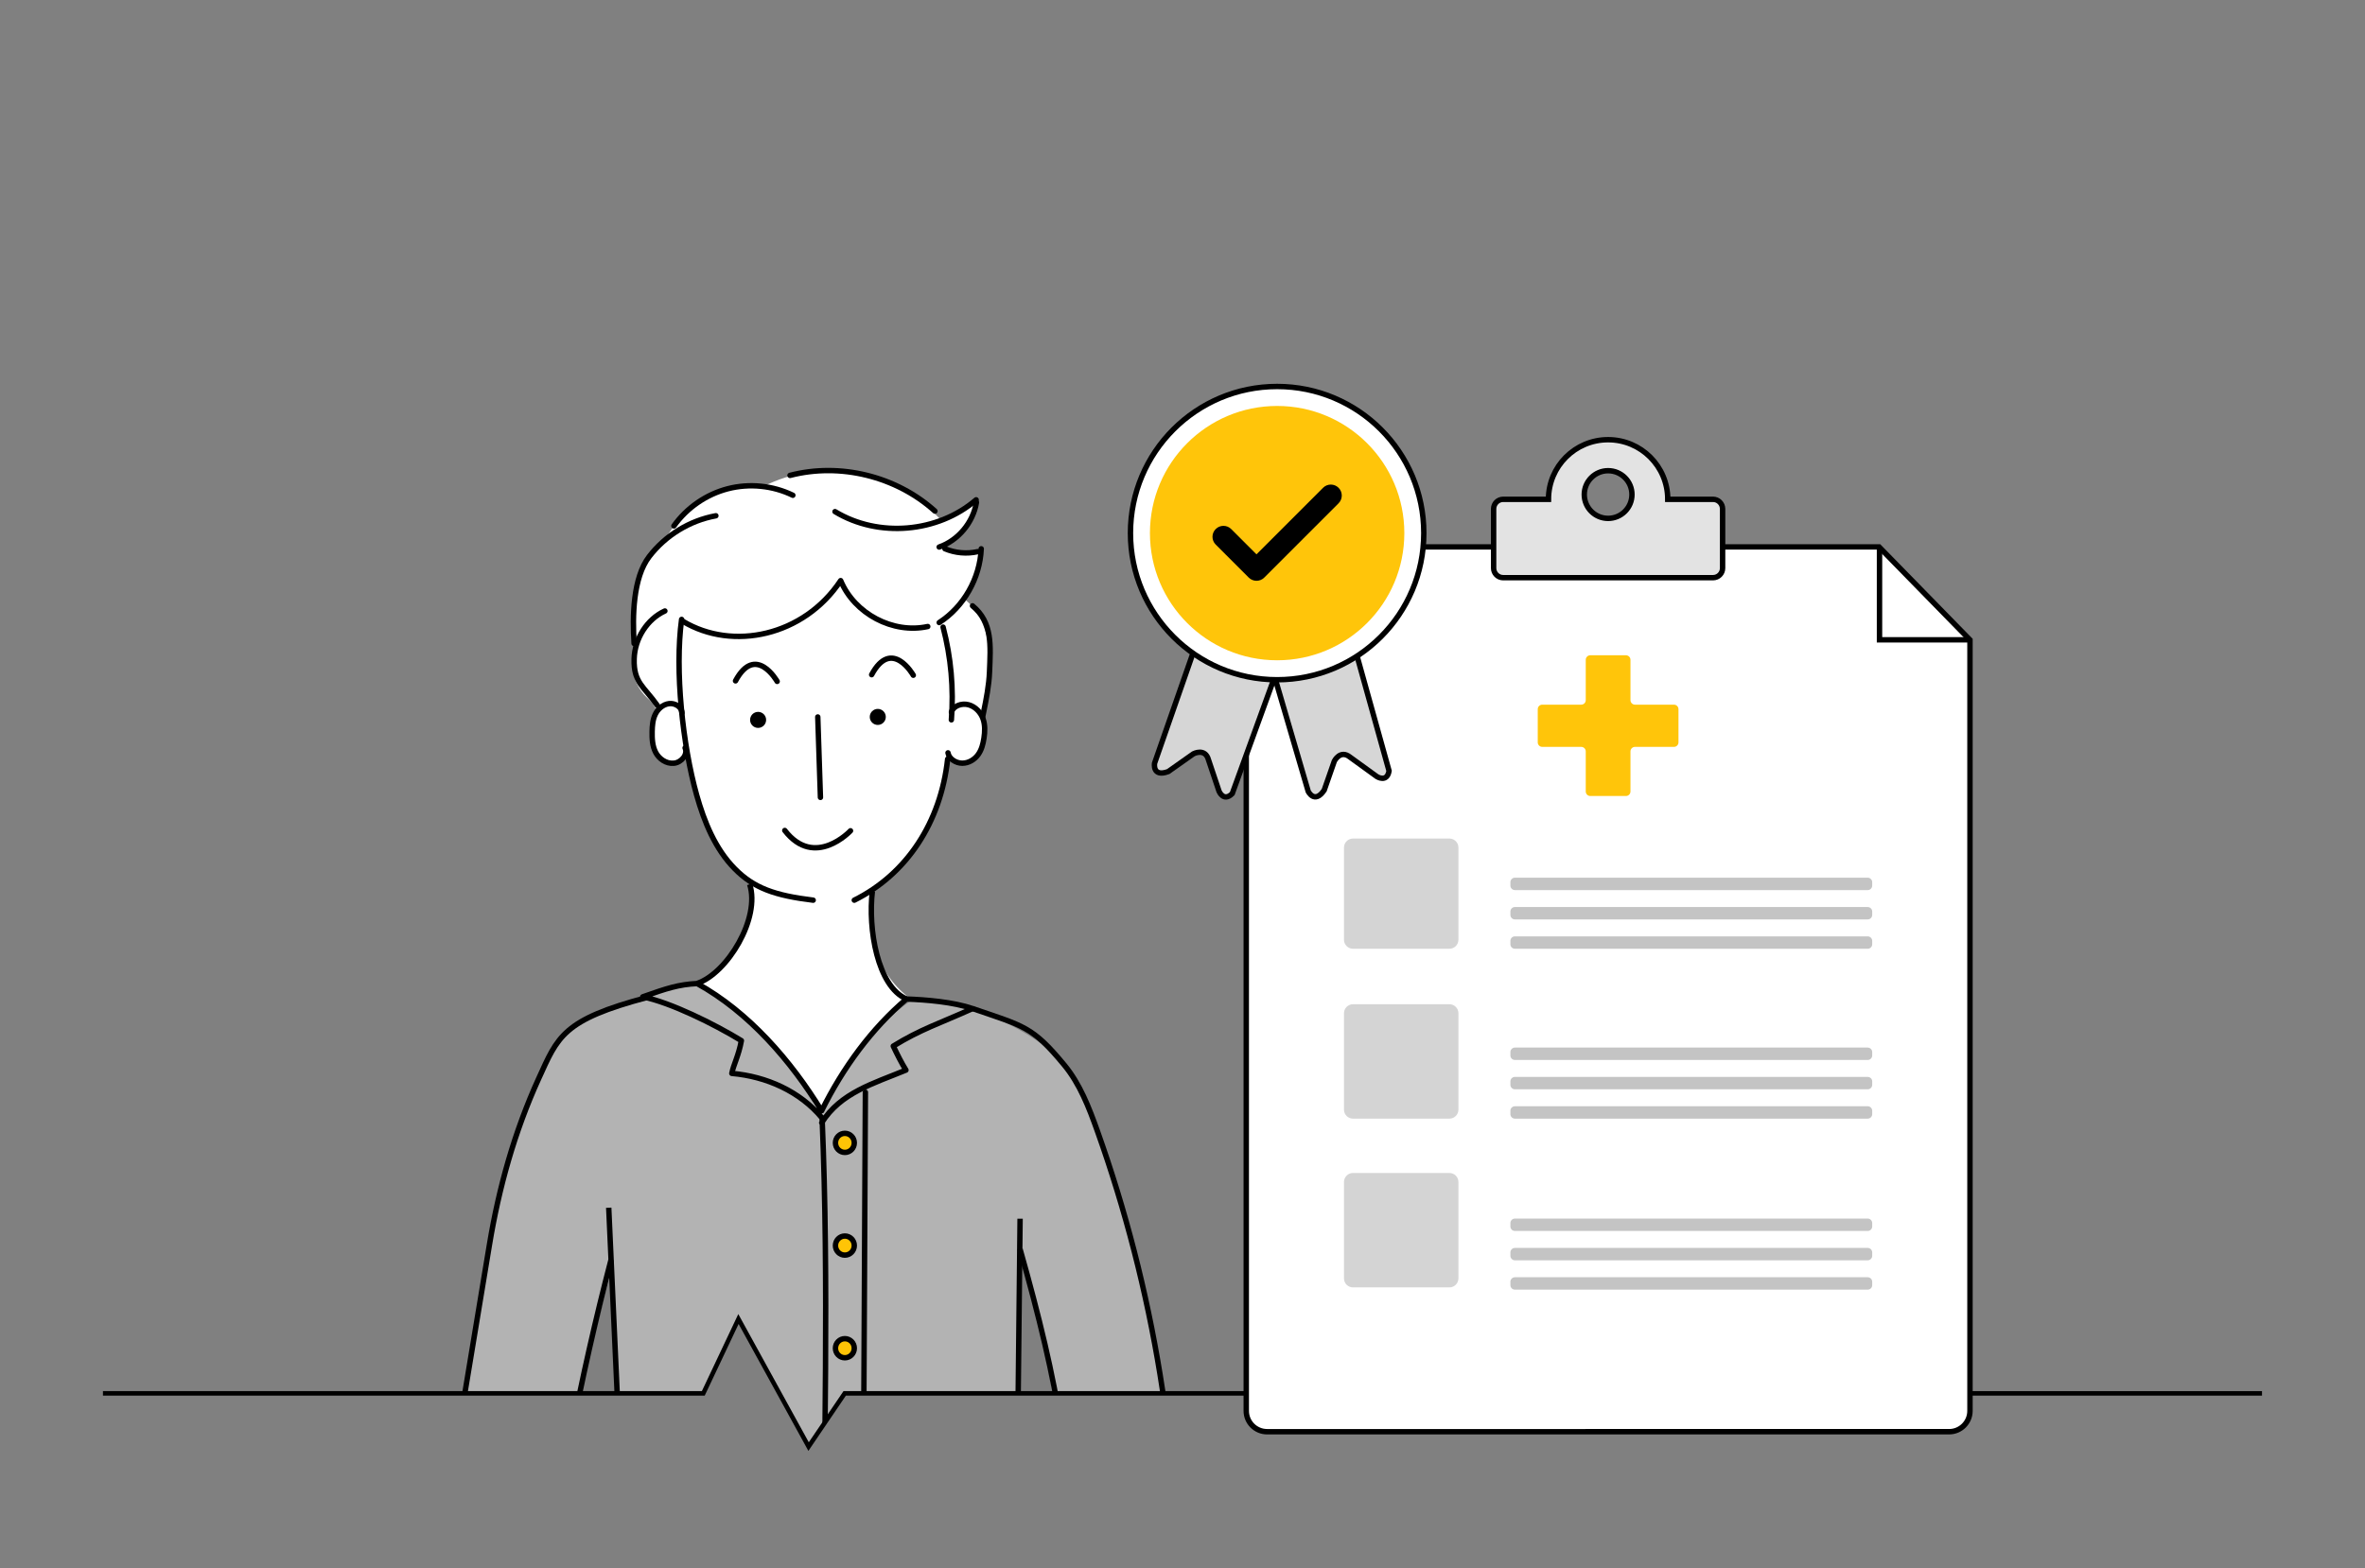 <?xml version="1.0" encoding="utf-8"?>
<!-- Generator: Adobe Adobe Illustrator 24.2.0, SVG Export Plug-In . SVG Version: 6.00 Build 0)  -->
<svg version="1.1" xmlns="http://www.w3.org/2000/svg" xmlns:xlink="http://www.w3.org/1999/xlink" x="0px" y="0px"
	 viewBox="0 0 524.69 348" style="enable-background:new 0 0 524.69 348;" xml:space="preserve">
<rect x="0" y="0" width="524.69" height="348" fill="#808080" stroke="none"/>
<style type="text/css">
	.st0{fill:#FFFFFF;stroke:#000000;stroke-width:1.2;stroke-miterlimit:10;}
	.st1{fill:none;stroke:#000000;stroke-width:1.2;stroke-miterlimit:10;}
	.st2{fill:#E3E3E3;stroke:#000000;stroke-width:1.2;stroke-miterlimit:10;}
	.st3{fill:#C4C4C4;}
	.st4{fill:none;stroke:#FFC50A;stroke-width:3;stroke-linecap:round;stroke-linejoin:round;stroke-miterlimit:10;}
	.st5{fill:#E39D9D;}
	.st6{fill:#B3B3B3;}
	.st7{fill:#FFFFFF;}
	.st8{fill:none;stroke:#000000;stroke-width:1.2;stroke-linecap:round;stroke-linejoin:round;stroke-miterlimit:10;}
	.st9{fill:#FFC406;stroke:#000000;stroke-width:1.2;stroke-miterlimit:10;}
	.st10{fill:#FFFFFF;stroke:#000000;stroke-width:1.2;stroke-linecap:round;stroke-linejoin:round;stroke-miterlimit:10;}
	.st11{fill:#E8E8E8;stroke:#000000;stroke-width:1.2;stroke-miterlimit:10;}
	.st12{fill:#FFC50A;stroke:#000000;stroke-width:1.2;stroke-miterlimit:10;}
	.st13{fill:#F7F7F7;stroke:#D9D9D9;stroke-width:1.2;stroke-miterlimit:10;stroke-dasharray:3,3,3,3,3,3;}
	.st14{fill:#DEDEDE;}
	.st15{fill:none;stroke:#000000;stroke-linecap:round;stroke-linejoin:round;stroke-miterlimit:10;}
	.st16{fill:none;stroke:#000000;stroke-linecap:round;stroke-miterlimit:10;}
	.st17{fill:none;stroke:#000000;stroke-miterlimit:10;}
	.st18{fill:#B3B3B3;stroke:#000000;stroke-width:1.2;stroke-miterlimit:10;}
	.st19{fill:none;}
	.st20{fill:none;stroke:#000000;stroke-width:1.2;stroke-linecap:round;stroke-miterlimit:10;}
	.st21{fill:#C4C4C4;stroke:#000000;stroke-width:1.2;stroke-miterlimit:10;}
	
		.st22{fill:none;stroke:#CFCFCF;stroke-width:1.2;stroke-linecap:round;stroke-linejoin:round;stroke-miterlimit:10;stroke-dasharray:3,3,3,3,3,3;}
	.st23{fill:#EBEBEB;}
	.st24{fill:#9E9E9E;}
	.st25{fill:#D1D1D1;}
	.st26{fill:#A1A1A1;}
	.st27{clip-path:url(#SVGID_2_);}
	
		.st28{fill:none;stroke:#000000;stroke-width:1.2;stroke-linecap:round;stroke-linejoin:round;stroke-miterlimit:10;stroke-dasharray:3,3,3,3,3,3;}
	.st29{fill:#FFFFFF;stroke:#000000;stroke-linecap:round;stroke-linejoin:round;stroke-miterlimit:10;}
	.st30{fill:#FFFFFF;stroke:#000000;stroke-miterlimit:10;}
	.st31{fill:#E3E3E3;}
	.st32{fill:#FFC50A;}
	.st33{fill:#FFC50A;stroke:#000000;stroke-miterlimit:10;}
	.st34{fill:#C4C4C4;stroke:#000000;stroke-width:1.2;stroke-linecap:round;stroke-linejoin:round;stroke-miterlimit:10;}
	.st35{fill:#FFC50A;stroke:#000000;stroke-width:1.2;stroke-linecap:round;stroke-linejoin:round;stroke-miterlimit:10;}
	.st36{fill:#EBEBEB;stroke:#000000;stroke-width:1.2;stroke-linecap:round;stroke-linejoin:round;stroke-miterlimit:10;}
	.st37{fill:#E0E0E0;}
	.st38{fill:none;stroke:#FFC50A;stroke-width:1.2;stroke-linecap:round;stroke-linejoin:round;stroke-miterlimit:10;}
	.st39{fill:#E0E0E0;stroke:#000000;stroke-width:1.2;stroke-miterlimit:10;}
	.st40{fill:#B0B0B0;stroke:#000000;stroke-width:1.2;stroke-linecap:round;stroke-linejoin:round;stroke-miterlimit:10;}
	.st41{fill:#B0B0B0;}
	.st42{clip-path:url(#SVGID_8_);}
	.st43{fill:#D4D4D4;}
	.st44{fill:#D6D6D6;stroke:#000000;stroke-width:1.2;stroke-miterlimit:10;}
	.st45{fill:#DBDBDB;}
	.st46{fill:#EBEBEB;stroke:#000000;stroke-width:1.2;stroke-miterlimit:10;}
	.st47{fill:#FFFFFF;stroke:#000000;stroke-width:1.2;stroke-linejoin:round;stroke-miterlimit:10;}
	.st48{clip-path:url(#SVGID_10_);}
	.st49{fill:#FFFFFF;stroke:#000000;stroke-width:1.2;stroke-linecap:round;stroke-miterlimit:10;}
</style>
<g id="Layer_5">
</g>
<g id="Layer_6">
</g>
<g id="Layer_7">
</g>
<g id="Layer_8">
</g>
<g id="Layer_12">
</g>
<g id="Layer_9">
</g>
<g id="Layer_13">
</g>
<g id="Layer_11">
	<g>
		<g>
			<defs>
				<polygon id="SVGID_7_" points="77.93,309.22 156.03,309.22 163.83,292.72 179.39,321.03 187.4,309.22 299.69,309.22 
					288.94,88.83 87,90.03 				"/>
			</defs>
			<clipPath id="SVGID_2_">
				<use xlink:href="#SVGID_7_"  style="overflow:visible;"/>
			</clipPath>
			<g class="st27">
				<g>
					<path class="st6" d="M135.87,281.05c1.02,26.12,2.03,52.25,3.05,78.37l86.94,0.89c0.21-27.59,0.42-55.17,0.63-82.76
						c7.31,26.85,11.44,54.58,12.28,82.42c0,0.15,0,0.32,0.01,0.47l22.82,0.23c0.02-33.97-4.98-67.93-14.77-100.41
						c-2.39-7.91-5.65-17.47-10.73-23.94c-5.5-7-21.91-15.08-33.99-14.28c-9.02,6.37-15.91,15.32-20.16,25.43
						c-6.29-11.96-15.42-21.87-26.34-28.98c-4.03,0.01-8.04,0.85-11.88,2.2c-0.02,0.17-0.03,0.33-0.05,0.5
						c0.6,0.35-1.83,0.11-1.23,0.46c-11.66,4.13-16.1,3.81-20.75,13.02c-7.31,14.49-11.55,31.82-13.58,44.38
						c-4.41,27.3-8.62,52.51-13.05,79.92l25.69,0.26C123.79,332.83,128.84,306.66,135.87,281.05z"/>
				</g>
				<path class="st7" d="M155.62,218.17c11.38,7.14,20.69,17.63,26.49,29.86c3.99-10.47,11.01-19.74,19.95-26.34
					c-7.22-5.17-10.7-15.17-8.28-24.28c9.29-6.85,15.48-17.86,16.56-29.44c1.1,0.72,2.32,1.47,3.63,1.32
					c1.25-0.15,2.26-1.1,2.96-2.16c1.67-2.52,2.01-5.9,1.02-8.62c0.9-4.55,1.8-9.18,1.47-13.81c-0.33-4.63-2.04-9.36-5.85-12.03
					c2.09-3.06,3.4-6.66,3.77-10.37c-1.41,0.33-2.85,0.65-4.3,0.6c-1.45-0.06-2.94-0.54-3.94-1.48c3.99-1.82,6.91-5.85,7.29-10.31
					c-2.47,1.66-5.02,3.2-7.23,4.77c-4.77-5.53-11.38-9.41-18.49-10.86c-7.11-1.44-14.67-0.45-21.56,3.05
					c-8.18-0.95-16.73,3.54-21.24,11.11c-6.56,6.07-9.24,16.11-6.59,24.73c-0.32,1.56-0.8,3.36-0.77,4.99
					c0.02,1.09,0.36,2.01,0.83,2.95c0.5,1,1.25,2.1,2.06,2.85c0.47,0.45,1.04,0.91,1.41,1.48c0.2,0.31,0.36,0.64,0.57,0.95
					c0.16,0.23,0.48,0.49,0.63,1.02c-1.11,1.71-1.84,3.75-1.64,5.78c0.19,2.04,1.44,4.03,3.34,4.73c1.9,0.7,4.33-0.23,5.1-2.3
					c0.98,5.57,1.97,11.2,4.16,16.41c2.19,5.21,5.72,10.03,9.87,13.18c1.08,4.41-0.51,8.57-2.6,12.6c-2.1,4.02-4.68,7.87-8.88,9.45"
					/>
				<g>
					<path class="st8" d="M215.76,134.45c4.48,3.72,4,8.79,3.77,14.66s-2.35,12.11-2.79,17.71"/>
					<path class="st8" d="M147.51,135.59c-3.92,1.79-6.7,6.11-6.82,10.64c-0.15,5.32,2.18,6.09,5.17,10.36"/>
					<ellipse class="st9" cx="187.44" cy="253.63" rx="2.09" ry="2.12"/>
					<ellipse class="st9" cx="187.44" cy="321.99" rx="2.09" ry="2.12"/>
					<ellipse class="st9" cx="187.44" cy="344.51" rx="2.09" ry="2.12"/>
					<ellipse class="st9" cx="187.44" cy="299.2" rx="2.09" ry="2.12"/>
					<ellipse class="st9" cx="187.44" cy="276.42" rx="2.09" ry="2.12"/>
					<path class="st1" d="M166.32,196.24c2.43,7.53-4.94,19.72-11.66,22.01"/>
					<path class="st1" d="M193.54,197.79c-0.99,8.33,1.09,21.07,7.56,23.9"/>
					<path class="st8" d="M151.22,137.46c-1.55,11.34,0.25,27.95,3.33,38.95c1.69,6.02,4.15,12.01,8.45,16.37
						c4.3,4.37,8.99,5.96,17.41,6.99"/>
					<path class="st8" d="M151.53,137.9c11.03,6.62,26.8,3.28,34.98-9.05c3.06,7.36,11.62,11.88,19.32,10.19"/>
					<path class="st8" d="M185.25,113.54c9.59,5.83,22.79,4.72,31.31-2.62"/>
					<path class="st8" d="M208.36,121.4c4.23-1.48,7.52-5.43,8.27-9.9"/>
					<path class="st8" d="M208.37,138.16c5.45-3.52,9.04-9.83,9.32-16.37"/>
					<path class="st8" d="M209.64,121.78c2.29,0.96,4.87,1.19,7.28,0.64"/>
					<path class="st10" d="M211.08,158.04c0.41-1.37,2.26-2.06,3.8-1.64s2.7,1.71,3.2,3.1c0.5,1.39,0.43,2.87,0.22,4.29
						c-0.2,1.3-0.52,2.6-1.3,3.68c-0.78,1.08-2.07,1.9-3.51,1.9c-1.45,0-2.96-0.99-3.17-2.3"/>
					<path class="st8" d="M151.29,158.23c0-1.29-1.48-2.25-2.85-2.08c-1.37,0.17-2.5,1.2-3.07,2.39c-0.57,1.19-0.66,2.51-0.69,3.8
						c-0.03,1.59,0.05,3.24,0.79,4.65s2.31,2.54,4.01,2.39s3.18-1.95,2.51-3.4"/>
					<path class="st8" d="M175.9,109.91c-4.44-2.16-9.63-2.68-14.41-1.45c-4.77,1.23-9.09,4.2-11.98,8.25"/>
					<path class="st8" d="M158.82,114.46c-5.79,1.05-11.16,4.33-14.78,9.04c-3.62,4.7-3.75,13.34-3.36,19.3"/>
					<path class="st8" d="M175.27,105.5c11.12-2.89,23.57,0.18,32.15,7.92"/>
					<path class="st8" d="M209.23,139.17c1.76,6.69,2.38,13.68,1.84,20.58"/>
					<path class="st8" d="M210.24,168.46c-1.54,14.05-9.07,25.52-20.71,31.31"/>
					<path class="st8" d="M182.3,249.16c4.21-6.69,11.44-8.68,18.69-11.68c-0.97-1.55-1.96-3.53-2.81-5.33
						c6.03-3.72,10.22-5.01,17.58-8.32c-4.26-1.47-10.29-1.97-14.66-2.12c-7.65,6.48-14.08,15.21-18.82,24.81
						c-6.76-11.09-16.21-21.97-27.62-28.25c-4.11,0.2-6.76,1.07-12.06,2.95c6.14,1.24,15.81,6.01,21.88,9.72
						c-0.62,3.4-1.77,5.38-2.12,7.27c7.7,0.67,15.16,4.02,20.03,9.91c1.56,37.01,0.34,74.02,0.34,111.04"/>
					<path class="st1" d="M143.73,221.31c-18.89,4.98-19.96,8.73-24.2,18.01c-5.36,11.76-8.84,24.19-10.95,36.95
						c-4.62,27.88-9.23,55.76-13.85,83.64"/>
					<path class="st1" d="M135.05,268.02c1.4,30.78,2.8,61.56,4.2,92.33"/>
					<path class="st1" d="M215.76,223.82c11.38,3.92,13.24,3.92,20.34,12.51c3.49,4.22,5.51,9.48,7.36,14.67
						c12.51,35.04,18.6,72.43,17.89,109.69"/>
					<path class="st1" d="M226.31,270.46c-0.32,29.96-0.65,59.92-0.97,89.88"/>
					<path class="st1" d="M226.31,277.23c8.45,29.8,12.27,50.45,12.27,83.19"/>
					<path class="st1" d="M135.57,279.55c-6.87,26.34-12.03,53.22-15.42,80.36"/>
				</g>
				<path class="st8" d="M191.99,242.39c-0.19,38.98-0.39,77.97-0.58,116.95"/>
			</g>
		</g>
		<g>
			<polyline class="st17" points="22.84,309.22 156.03,309.22 163.83,292.72 179.39,321.03 187.4,309.22 363.1,309.22 			"/>
			<line class="st17" x1="373.04" y1="309.22" x2="397.01" y2="309.22"/>
			<line class="st17" x1="404.59" y1="309.22" x2="501.84" y2="309.22"/>
		</g>
		<g>
			<g>
				<path class="st0" d="M437.05,142.01v171.1c0,2.55-2.07,4.62-4.62,4.62H281.11c-2.55,0-4.62-2.07-4.62-4.62V125.99
					c0-2.55,2.07-4.62,4.62-4.62h135.77L437.05,142.01z"/>
				<polyline class="st1" points="436.91,141.99 416.98,141.99 416.98,121.37 				"/>
			</g>
			<g>
				<path class="st2" d="M380.05,110.81h-10.05c0-7.3-5.92-13.23-13.23-13.23s-13.23,5.92-13.23,13.23h-10.05
					c-1.17,0-2.12,0.95-2.12,2.12v13.15c0,1.17,0.95,2.12,2.12,2.12h46.56c1.17,0,2.12-0.95,2.12-2.12v-13.15
					C382.16,111.76,381.21,110.81,380.05,110.81z M356.77,115.04c-2.92,0-5.29-2.37-5.29-5.29c0-2.92,2.37-5.29,5.29-5.29
					c2.92,0,5.29,2.37,5.29,5.29C362.06,112.67,359.69,115.04,356.77,115.04z"/>
			</g>
			<path class="st3" d="M335.09,209.55v-0.75c0-0.55,0.45-1,1-1h78.27c0.55,0,1,0.45,1,1v0.75c0,0.55-0.45,1-1,1h-78.27
				C335.54,210.55,335.09,210.1,335.09,209.55z"/>
			<path class="st3" d="M335.09,203.04v-0.75c0-0.55,0.45-1,1-1h78.27c0.55,0,1,0.45,1,1v0.75c0,0.55-0.45,1-1,1h-78.27
				C335.54,204.04,335.09,203.59,335.09,203.04z"/>
			<path class="st3" d="M335.09,196.53v-0.75c0-0.55,0.45-1,1-1h78.27c0.55,0,1,0.45,1,1v0.75c0,0.55-0.45,1-1,1h-78.27
				C335.54,197.53,335.09,197.08,335.09,196.53z"/>
			<path class="st3" d="M335.09,247.25v-0.75c0-0.55,0.45-1,1-1h78.27c0.55,0,1,0.45,1,1v0.75c0,0.55-0.45,1-1,1h-78.27
				C335.54,248.25,335.09,247.8,335.09,247.25z"/>
			<path class="st3" d="M335.09,240.74v-0.75c0-0.55,0.45-1,1-1h78.27c0.55,0,1,0.45,1,1v0.75c0,0.55-0.45,1-1,1h-78.27
				C335.54,241.74,335.09,241.29,335.09,240.74z"/>
			<path class="st3" d="M335.09,234.23v-0.75c0-0.55,0.45-1,1-1h78.27c0.55,0,1,0.45,1,1v0.75c0,0.55-0.45,1-1,1h-78.27
				C335.54,235.23,335.09,234.79,335.09,234.23z"/>
			<path class="st3" d="M335.09,285.2v-0.75c0-0.55,0.45-1,1-1h78.27c0.55,0,1,0.45,1,1v0.75c0,0.55-0.45,1-1,1h-78.27
				C335.54,286.2,335.09,285.75,335.09,285.2z"/>
			<path class="st3" d="M335.09,278.69v-0.75c0-0.55,0.45-1,1-1h78.27c0.55,0,1,0.45,1,1v0.75c0,0.55-0.45,1-1,1h-78.27
				C335.54,279.69,335.09,279.24,335.09,278.69z"/>
			<path class="st3" d="M335.09,272.18v-0.75c0-0.55,0.45-1,1-1h78.27c0.55,0,1,0.45,1,1v0.75c0,0.55-0.45,1-1,1h-78.27
				C335.54,273.18,335.09,272.73,335.09,272.18z"/>
			<path class="st43" d="M298.17,208.55v-20.46c0-1.1,0.9-2,2-2h21.39c1.1,0,2,0.9,2,2v20.46c0,1.1-0.9,2-2,2h-21.39
				C299.07,210.55,298.17,209.65,298.17,208.55z"/>
			<path class="st43" d="M298.17,246.25v-21.39c0-1.1,0.9-2,2-2h21.39c1.1,0,2,0.9,2,2v21.39c0,1.1-0.9,2-2,2h-21.39
				C299.07,248.25,298.17,247.36,298.17,246.25z"/>
			<path class="st43" d="M298.17,283.7v-21.39c0-1.1,0.9-2,2-2h21.39c1.1,0,2,0.9,2,2v21.39c0,1.1-0.9,2-2,2h-21.39
				C299.07,285.7,298.17,284.81,298.17,283.7z"/>
			<g>
				<path class="st32" d="M371.38,165.75h-8.65c-0.55,0-1,0.45-1,1v8.9c0,0.55-0.45,1-1,1h-7.92c-0.55,0-1-0.45-1-1v-8.9
					c0-0.55-0.45-1-1-1h-8.65c-0.55,0-1-0.45-1-1v-7.37c0-0.55,0.45-1,1-1h8.65c0.55,0,1-0.45,1-1v-8.96c0-0.55,0.45-1,1-1h7.92
					c0.55,0,1,0.45,1,1v8.96c0,0.55,0.45,1,1,1h8.65c0.55,0,1,0.45,1,1v7.37C372.38,165.3,371.93,165.75,371.38,165.75z"/>
			</g>
		</g>
		<g>
			<g>
				<path class="st44" d="M264.61,145.13l-8.46,24.24c0,0-0.56,3.18,3.03,1.86l5.58-3.94c0,0,2.61-1.38,3.35,1.33l2.34,6.97
					c0,0,1,2.46,2.93,0.53l9.2-25.32"/>
				<path class="st44" d="M283.01,150.97l7.22,24.64c0,0,1.4,2.92,3.55-0.25l2.25-6.45c0,0,1.32-2.64,3.5-0.87l5.95,4.31
					c0,0,2.24,1.42,2.69-1.27l-7.23-25.95"/>
				<circle class="st0" cx="283.34" cy="118.31" r="32.54"/>
				<circle class="st32" cx="283.34" cy="118.31" r="28.22"/>
			</g>
		</g>
		<g>
			<path class="st8" d="M188.69,184.37c0,0-1.98,2.13-4.8,3.19c-2.81,1.06-6.46,1.04-9.78-3.26"/>
			<path class="st8" d="M202.62,149.85c0,0-4.77-8.44-9.24-0.12"/>
			<path class="st8" d="M172.42,151.22c0,0-4.77-8.44-9.24-0.12"/>
			<line class="st8" x1="181.43" y1="159.11" x2="182.02" y2="176.96"/>
			<circle cx="194.74" cy="159.1" r="1.78"/>
			<circle cx="168.19" cy="159.76" r="1.78"/>
		</g>
	</g>
	<path d="M278.76,128.89c-0.62,0-1.25-0.24-1.72-0.71l-7.33-7.33c-0.95-0.95-0.95-2.49,0-3.44c0.95-0.95,2.49-0.95,3.44,0l5.61,5.61
		l14.77-14.77c0.95-0.95,2.49-0.95,3.44,0c0.95,0.95,0.95,2.49,0,3.44l-16.49,16.49C280.01,128.66,279.38,128.89,278.76,128.89z"/>
</g>
<g id="Layer_10">
</g>
<g id="Layer_14">
</g>
</svg>
